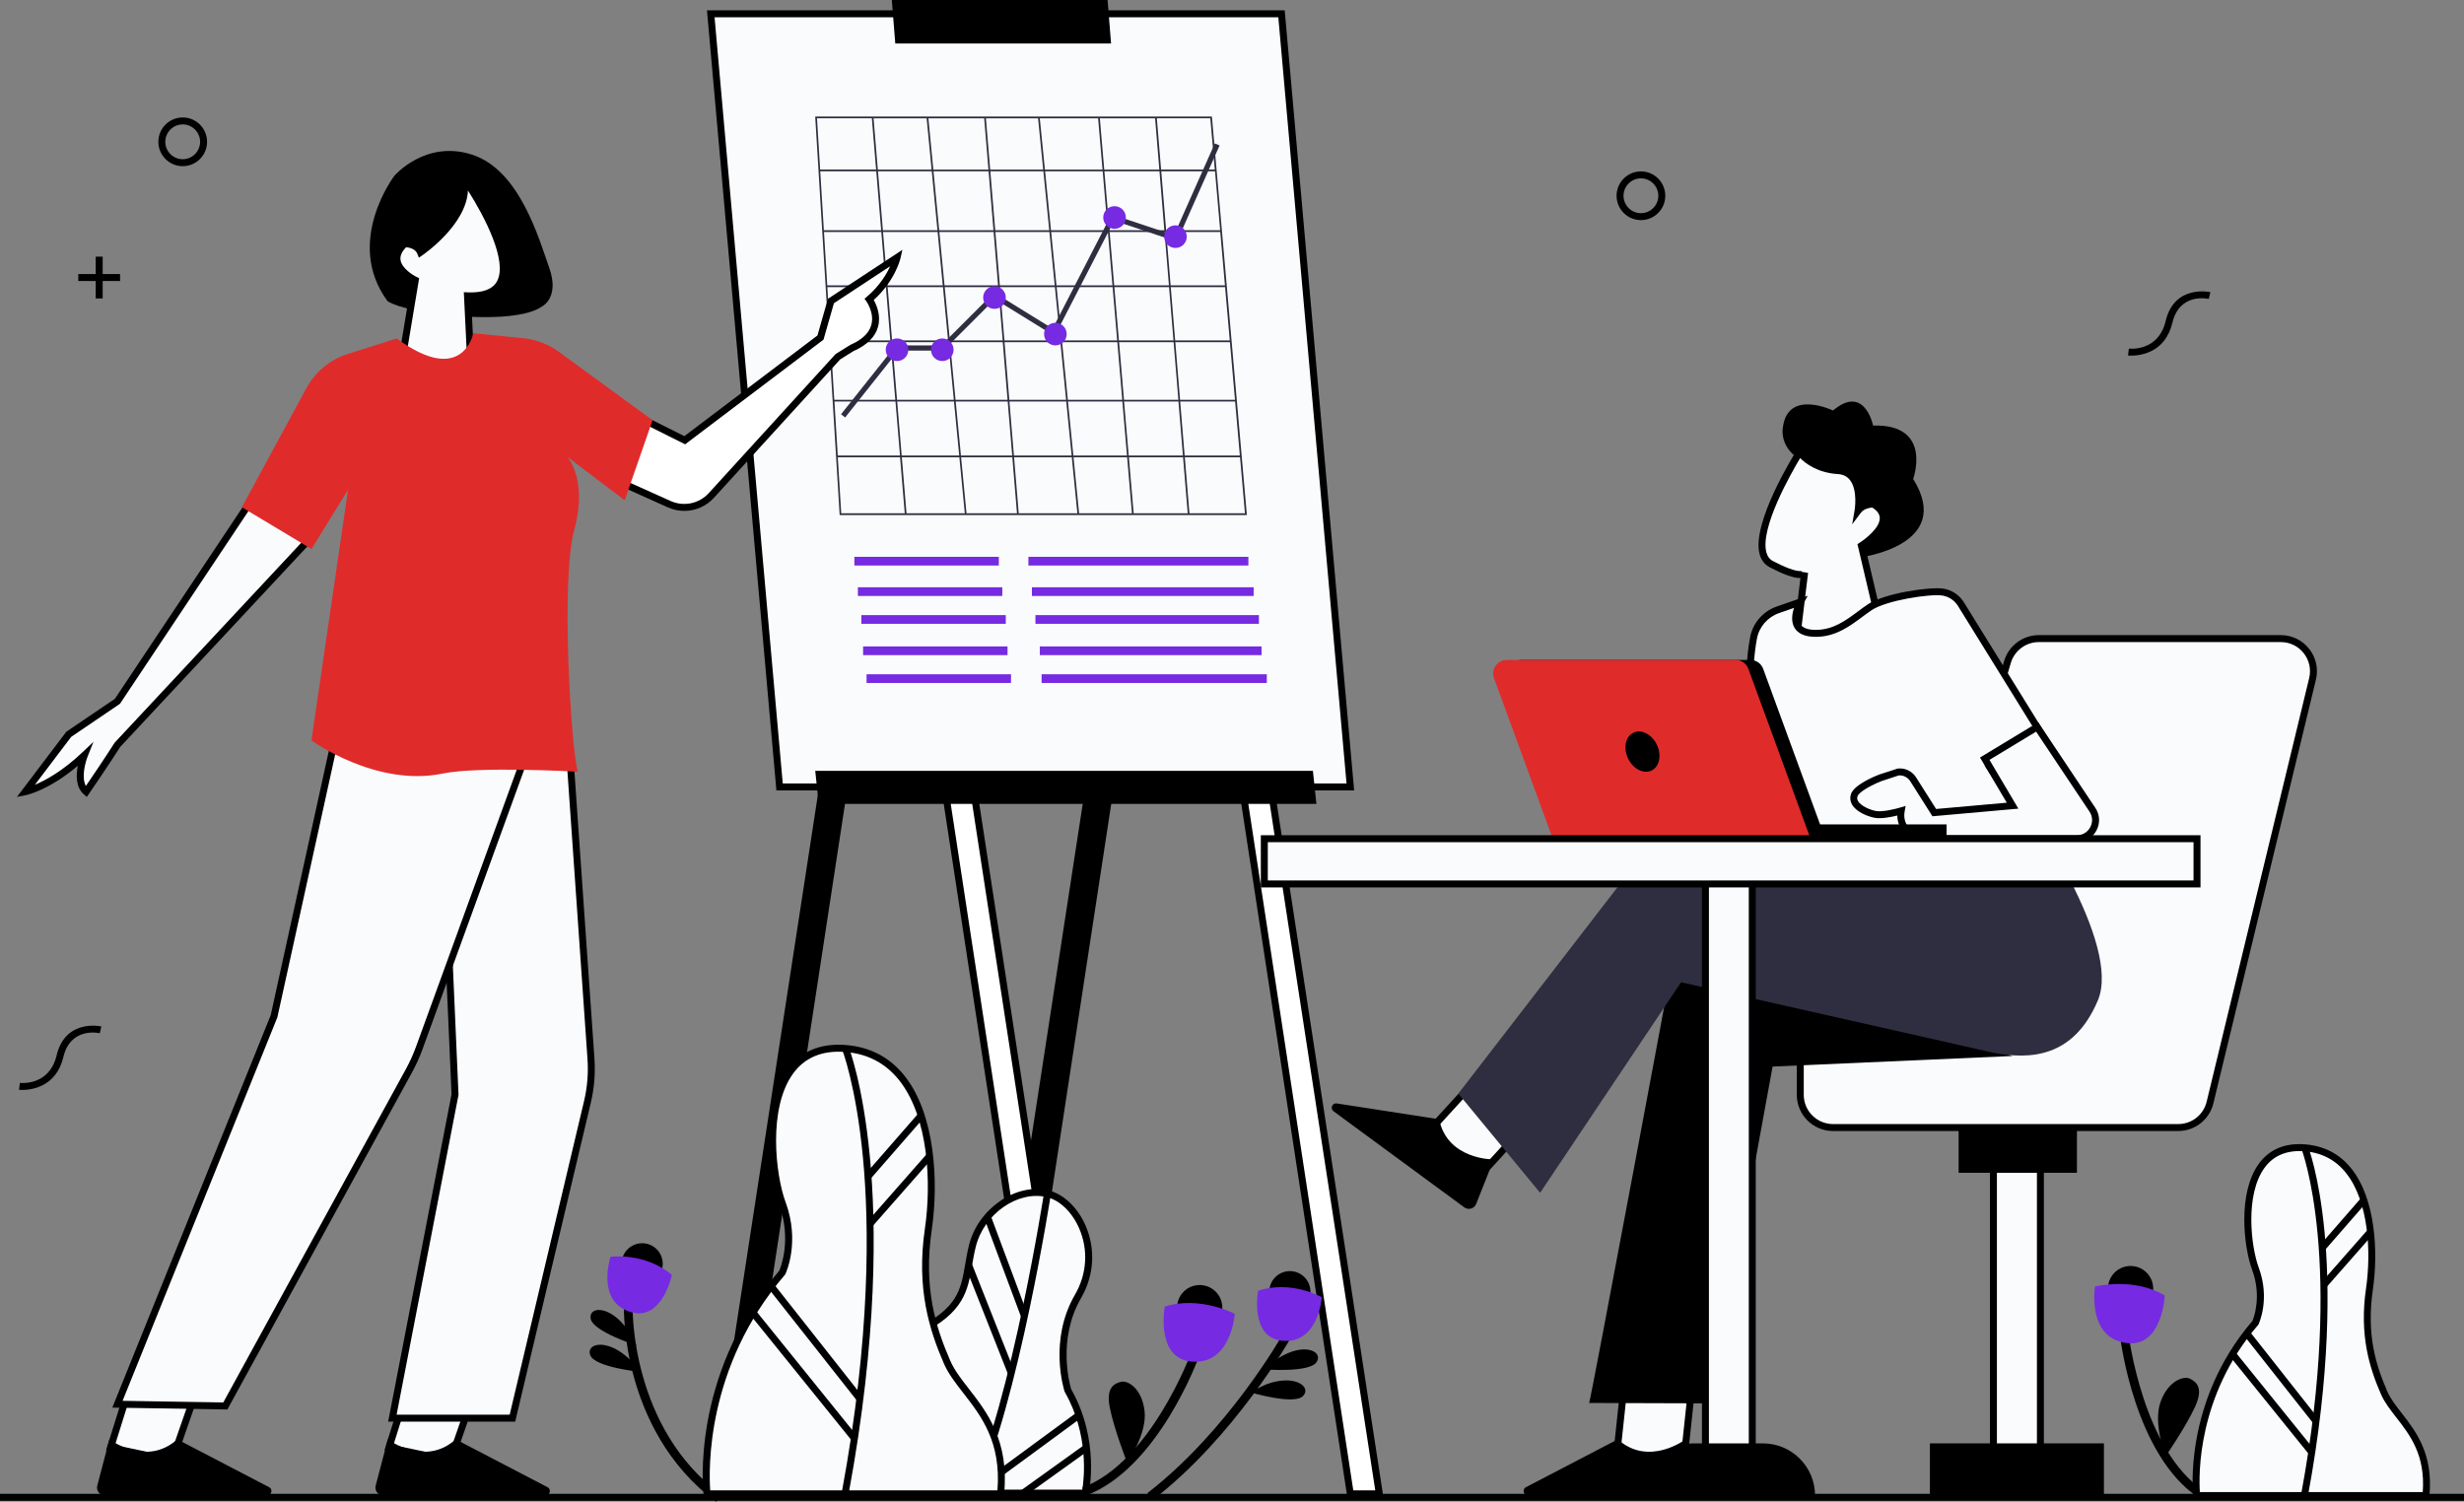 <svg xmlns="http://www.w3.org/2000/svg" id="Camada_2" data-name="Camada 2" viewBox="0 0 1416 863.03"><rect x="0" y="0" width="1416" height="863.03" fill="#808080" stroke="none"/><defs><style>      .cls-1 {        fill: #e02b2b;      }      .cls-1, .cls-2, .cls-3, .cls-4, .cls-5, .cls-6 {        stroke-width: 0px;      }      .cls-3 {        fill: #762ae2;      }      .cls-4 {        fill: #fff;      }      .cls-5 {        fill: #fafbfd;      }      .cls-6 {        fill: #2f2e40;      }    </style></defs><g id="Layer_1" data-name="Layer 1"><g id="Environment"><polygon class="cls-2" points="69 157.5 59 157.5 59 147.5 55 147.5 55 157.5 45 157.5 45 161.5 55 161.5 55 171.5 59 171.5 59 161.5 69 161.5 69 157.5"></polygon><path class="cls-2" d="m943,126.5c-7.72,0-14-6.28-14-14s6.28-14,14-14,14,6.28,14,14-6.28,14-14,14Zm0-24c-5.51,0-10,4.49-10,10s4.49,10,10,10,10-4.49,10-10-4.49-10-10-10Z"></path><path class="cls-2" d="m105,95.5c-7.72,0-14-6.28-14-14s6.28-14,14-14,14,6.28,14,14-6.28,14-14,14Zm0-24c-5.51,0-10,4.49-10,10s4.49,10,10,10,10-4.49,10-10-4.49-10-10-10Z"></path><path class="cls-2" d="m12.71,626.39c-1.09,0-1.75-.07-1.78-.08l.48-3.97c.68.08,16.94,1.75,21.12-15.8,5.06-21.27,25.51-16.69,25.72-16.64l-.92,3.89.46-1.95-.46,1.95c-.68-.16-16.78-3.67-20.91,13.68-4.13,17.36-18.62,18.92-23.71,18.92Z"></path><path class="cls-2" d="m1224.71,204.39c-1.09,0-1.75-.07-1.78-.08l.48-3.97c.69.08,16.94,1.75,21.12-15.8,5.06-21.27,25.51-16.69,25.72-16.64l-.92,3.89.46-1.95-.46,1.95c-.68-.16-16.78-3.67-20.91,13.68-4.13,17.36-18.62,18.92-23.71,18.92Z"></path></g><g id="Plant"><circle class="cls-2" cx="1224.39" cy="740.55" r="13"></circle><path class="cls-2" d="m1263.65,860.82c-36.77-24.24-45.02-90.48-45.35-93.29l4.96-.59c.08.67,8.31,66.75,43.14,89.71l-2.75,4.17Z"></path><path class="cls-3" d="m1203.95,739.37s22.04-5.63,40.1,5.15c0,0-1.38,29.87-21.79,27.32-23.22-2.89-18.32-32.48-18.32-32.48Z"></path><path class="cls-2" d="m1244.56,836.85s-7.53-18.84-2.87-31.41c4.66-12.57,13.7-14.71,16.75-13.14s8.33,4.52,3.05,16.08c-5.28,11.57-16.93,28.46-16.93,28.46Z"></path><g><path class="cls-5" d="m1296.14,760.2s6.49-13.63,0-31.15c-6.49-17.52-11.03-72.04,27.91-69.45,38.94,2.6,41.54,54.52,37.64,81.13s1.95,44.78,8.44,59.71c6.49,14.93,27.26,25.96,24.01,59.06h-131.75s-6.49-52.57,33.75-99.3Z"></path><path class="cls-2" d="m1395.95,861.5h-135.34l-.22-1.75c-.07-.53-6.12-53.82,34.02-100.62.76-1.79,5.49-14.1-.17-29.38-4.81-13-8.55-44.32,4.1-61.27,5.94-7.96,14.63-11.61,25.81-10.86,11.12.74,20.21,5.38,27,13.8,14.17,17.54,15.58,48.46,12.49,69.62-3.81,26.01,1.74,43.54,8.29,58.62,1.82,4.19,4.95,8.21,8.27,12.47,8.14,10.46,18.27,23.48,15.91,47.58l-.18,1.8Zm-131.73-4h128.08c1.56-21.34-7.35-32.8-15.24-42.93-3.47-4.47-6.75-8.68-8.78-13.33-6.47-14.87-12.54-33.73-8.58-60.8,2.98-20.35,1.72-49.99-11.64-66.52-6.07-7.51-14.2-11.66-24.16-12.32-9.76-.64-17.27,2.47-22.34,9.27-11.59,15.53-7.97,45.58-3.56,57.49,6.71,18.11.21,32.12-.07,32.71l-.12.24-.17.2c-35.09,40.75-34.07,86.55-33.43,96Z"></path></g><g><path class="cls-5" d="m1324.37,659.27s25.31,63.61,0,199.9v-199.9Z"></path><path class="cls-2" d="m1326.33,859.54l-3.93-.73c24.92-134.18.36-198.17.11-198.8l3.72-1.48c.26.66,6.47,16.54,9.62,49.39,2.9,30.18,3.6,80.98-9.52,151.62Z"></path></g><g><path class="cls-5" d="m1358.47,689.7l-23.87,27.38,23.87-27.38Z"></path><rect class="cls-2" x="1328.38" y="701.39" width="36.32" height="4" transform="translate(-68.51 1256.18) rotate(-48.92)"></rect></g><g><path class="cls-5" d="m1362.25,707.89l-26.63,30.31,26.63-30.31Z"></path><rect class="cls-2" x="1328.76" y="721.04" width="40.35" height="4" transform="translate(-84.64 1259.03) rotate(-48.69)"></rect></g><g><path class="cls-5" d="m1291.12,766.36l39.86,50.53-39.86-50.53Z"></path><rect class="cls-2" x="1309.05" y="759.45" width="4" height="64.36" transform="translate(-208.58 982.02) rotate(-38.27)"></rect></g><g><path class="cls-5" d="m1282.94,778.19l45.57,56.45-45.57-56.45Z"></path><rect class="cls-2" x="1303.73" y="770.14" width="4" height="72.55" transform="translate(-216.79 999.24) rotate(-38.92)"></rect></g></g><g id="Whiteboard"><g><polygon class="cls-5" points="408.46 7.94 736.45 7.94 776 452.24 448.01 452.24 408.46 7.94"></polygon><path class="cls-2" d="m778.19,454.24h-332.01L406.28,5.94h332.01l39.9,448.3Zm-328.35-4h323.98L734.62,9.94h-323.98l39.19,440.3Z"></path></g><path class="cls-6" d="m696.46,67h-227.99l14.06,229h234.02l-20.09-229Zm-216.93,163.77h35.08l2.59,31.04h-35.76l-1.91-31.04Zm221.66-98.45h-31.04l-2.79-33.87h30.87l2.97,33.87Zm-126.52,32.68h31.56l3.05,30.65h-32.06l-2.55-30.65Zm1.54,30.65h-30.34l-2.96-30.65h30.75l2.55,30.65Zm-1.63-31.65l-2.55-30.68h31.04l3.05,30.68h-31.54Zm32.65,1h32.16l2.62,30.65h-31.73l-3.05-30.65Zm2.14,31.65l3.29,33.12h-32.62l-2.75-33.12h32.08Zm1.01,0h31.72l2.83,33.12h-31.26l-3.29-33.12Zm32.72,0h31.35l2.73,33.12h-31.24l-2.83-33.12Zm-.09-1l-2.62-30.65h31.44l2.53,30.65h-31.35Zm-2.71-31.65l-2.62-30.68h31.54l2.53,30.68h-31.45Zm-1,0h-32.17l-3.05-30.68h32.6l2.62,30.68Zm-35.33-31.68l-3.37-33.87h33.09l2.9,33.87h-32.61Zm-1.01,0h-31.02l-2.81-33.87h30.47l3.37,33.87Zm-32.03,0h-31.19l-3.27-33.87h31.64l2.81,33.87Zm.08,1l2.55,30.68h-30.76l-2.96-30.68h31.17Zm-29.22,30.68h-31.77l-2.56-30.68h31.36l2.96,30.68Zm.1,1l2.96,30.65h-32.18l-2.55-30.65h31.78Zm3.05,31.65l3.2,33.12h-32.63l-2.76-33.12h32.2Zm1,0h30.32l2.75,33.12h-29.88l-3.2-33.12Zm33.16,34.12l2.58,31.04h-29.45l-3-31.04h29.86Zm1,0h32.64l3.09,31.04h-33.15l-2.58-31.04Zm33.64,0h31.25l2.66,31.04h-30.81l-3.09-31.04Zm32.25,0h31.24l2.56,31.04h-31.15l-2.66-31.04Zm32.24,0h31.56l2.72,31.04h-31.72l-2.56-31.04Zm-.08-1l-2.73-33.12h31.38l2.91,33.12h-31.55Zm-2.81-34.12l-2.53-30.65h31.21l2.69,30.65h-31.37Zm-2.61-31.65l-2.53-30.68h31.05l2.69,30.68h-31.21Zm-3.62-31.68h-31.54l-2.9-33.87h31.65l2.79,33.87Zm-34.53-34.87l-2.52-29.45h31.74l2.43,29.45h-31.65Zm-1,0h-33.1l-2.93-29.45h33.51l2.52,29.45Zm-34.1,0h-30.45l-2.45-29.45h29.97l2.93,29.45Zm-31.46,0h-31.65l-2.84-29.45h32.05l2.45,29.45Zm-32.66,0h-30.89l-2.45-29.45h30.5l2.84,29.45Zm.1,1l3.27,33.87h-31.35l-2.82-33.87h30.9Zm-29.08,33.87h-32.92l-2.08-33.87h32.18l2.82,33.87Zm.08,1l2.56,30.68h-33.61l-1.88-30.68h32.94Zm2.64,31.68l2.55,30.65h-34.31l-1.88-30.65h33.64Zm2.64,31.65l2.76,33.12h-35.06l-2.03-33.12h34.33Zm3.85,34.12h32.64l3,31.04h-33.05l-2.59-31.04Zm35.74,32.04l3.11,32.18h-33.49l-2.68-32.18h33.07Zm1,0h29.43l2.67,32.18h-29l-3.11-32.18Zm30.44,0h33.16l3.2,32.18h-33.69l-2.67-32.18Zm34.17,0h30.8l2.75,32.18h-30.35l-3.2-32.18Zm31.8,0h31.14l2.66,32.18h-31.04l-2.75-32.18Zm32.15,0h31.73l2.82,32.18h-31.89l-2.66-32.18Zm17.22-165.37h-30.86l-2.43-29.45h30.71l2.58,29.45Zm-197.09-29.45l2.45,29.45h-32.15l-1.81-29.45h31.51Zm-19.55,194.82h35.78l2.68,32.18h-36.49l-1.98-32.18Z"></path><polygon class="cls-2" points="486.67 455 470.29 455 408.29 858.5 424.96 858.5 486.67 455"></polygon><polygon class="cls-2" points="639.67 455 623.29 455 561.29 858.5 577.96 858.5 639.67 455"></polygon><g><polygon class="cls-4" points="714.29 455 730.67 455 792.67 858.5 776 858.5 714.29 455"></polygon><path class="cls-2" d="m795,860.5h-20.72l-62.32-407.5h20.43l62.61,407.5Zm-17.29-4h12.62l-61.39-399.5h-12.34l61.1,399.5Z"></path></g><g><polygon class="cls-4" points="543.29 455 559.67 455 621.67 858.5 605 858.5 543.29 455"></polygon><path class="cls-2" d="m624,860.5h-20.72l-62.32-407.5h20.43l62.61,407.5Zm-17.29-4h12.62l-61.39-399.5h-12.34l61.1,399.5Z"></path></g><polygon class="cls-2" points="756.5 462 754.5 443 468.5 443 470.5 462 756.5 462"></polygon><polygon class="cls-6" points="485.67 239.93 483.33 238.07 514.78 198.5 540.88 198.5 571.28 168.1 604.91 188.87 638.75 123.17 674.68 135.15 698.13 82.39 700.87 83.61 676.32 138.85 640.25 126.83 606.09 193.13 571.72 171.9 542.12 201.5 516.22 201.5 485.67 239.93"></polygon><rect class="cls-3" x="491" y="320" width="83" height="5"></rect><rect class="cls-3" x="493" y="337.5" width="83" height="5"></rect><rect class="cls-3" x="495" y="353.5" width="83" height="5"></rect><rect class="cls-3" x="496" y="371.5" width="83" height="5"></rect><rect class="cls-3" x="498" y="387.5" width="83" height="5"></rect><rect class="cls-3" x="591" y="320" width="126.42" height="5"></rect><rect class="cls-3" x="593.02" y="337.5" width="127.42" height="5"></rect><rect class="cls-3" x="595.04" y="353.5" width="128.42" height="5"></rect><rect class="cls-3" x="597.56" y="371.5" width="127.42" height="5"></rect><rect class="cls-3" x="598.58" y="387.5" width="129.42" height="5"></rect><polygon class="cls-2" points="638.5 25 636.5 0 512.5 0 514.5 25 638.5 25"></polygon><circle class="cls-3" cx="640.5" cy="125" r="6.5"></circle><circle class="cls-3" cx="606.5" cy="192" r="6.5"></circle><circle class="cls-3" cx="541.5" cy="201" r="6.5"></circle><circle class="cls-3" cx="571.5" cy="171" r="6.5"></circle><circle class="cls-3" cx="515.5" cy="201" r="6.5"></circle><circle class="cls-3" cx="675.5" cy="136" r="6.5"></circle></g><g id="Plant-2" data-name="Plant"><circle class="cls-2" cx="369.04" cy="726.3" r="11.82"></circle><path class="cls-2" d="m365.72,773.21s-24.79-7.95-26.24-15.25c-1.46-7.3,11.02-8.1,21.11,6.16,1.45,2.05,5.14,9.09,5.14,9.09Z"></path><path class="cls-2" d="m368.14,788.46s-25.9-2.62-28.84-9.45c-2.94-6.84,9.1-10.21,21.93,1.63,1.84,1.7,6.91,7.82,6.91,7.82Z"></path><path class="cls-2" d="m411.53,863.03c-28.4-20.88-41.29-50.21-47.1-71.13-6.28-22.62-5.88-40.1-5.86-40.83l5,.14c-.02.69-1.22,69.47,50.93,107.8l-2.96,4.03Z"></path><path class="cls-3" d="m350.86,722.29s19.69-2.75,35.26,10.41c0,0-5.55,26.62-23.5,21.39-20.43-5.95-11.76-31.8-11.76-31.8Z"></path><g><path class="cls-5" d="m623.66,858.08s6.65-29.92-9.97-59.01c0,0-9.14-28.26,5.82-54.02,14.96-25.76,0-54.85-17.45-59.01-17.45-4.16-38.23,9.97-43.22,29.92-4.99,19.95-.83,34.08-30.75,49.04-29.92,14.96-28.67,93.09-28.67,93.09h124.25Z"></path><path class="cls-2" d="m625.27,860.08h-127.83l-.03-1.97c-.05-3.24-.91-79.56,29.78-94.91,23.22-11.61,25.01-22.09,27.49-36.6.6-3.54,1.23-7.19,2.21-11.13,5.22-20.87,26.96-35.83,45.62-31.38,8.68,2.07,16.89,9.89,21.41,20.42,5.79,13.48,4.81,28.62-2.69,41.53-13.73,23.65-6.43,49.78-5.7,52.22,16.67,29.36,10.36,58.99,10.08,60.24l-.35,1.57Zm-123.86-4h120.58c1.03-6.45,3.86-31.69-10.04-56.02l-.17-.38c-.38-1.19-9.24-29.41,5.99-55.64,6.85-11.81,7.76-25.64,2.47-37.95-4.03-9.39-11.18-16.33-18.66-18.11-16.65-3.96-36.1,9.6-40.81,28.46-.95,3.79-1.56,7.37-2.15,10.83-2.48,14.48-4.61,26.99-29.65,39.51-25.88,12.94-27.5,77.18-27.57,89.3Z"></path></g><path class="cls-2" d="m560.66,859.33l-3.64-1.67c24.53-53.57,42.88-171.57,43.06-172.76l3.95.61c-.18,1.19-18.61,119.75-43.38,173.82Z"></path><circle class="cls-2" cx="689.43" cy="751.5" r="13"></circle><path class="cls-2" d="m623.7,859.6l-1.72-4.69c39.15-14.38,62.28-76.83,62.51-77.46l4.7,1.71c-.97,2.66-24.14,65.26-65.48,80.45Z"></path><rect class="cls-2" x="576.09" y="697.54" width="4" height="60.85" transform="translate(-217.96 247.94) rotate(-20.46)"></rect><rect class="cls-2" x="566.94" y="724.58" width="4" height="66.76" transform="translate(-238.94 262.45) rotate(-21.58)"></rect><path class="cls-3" d="m709.59,755.03s-20.17-10.53-40.22-4.16c0,0-5.48,29.39,14.96,31.58,23.27,2.49,25.26-27.43,25.26-27.43Z"></path><circle class="cls-2" cx="741.26" cy="742.32" r="11.82"></circle><path class="cls-2" d="m647.77,840.63s11.64-16.62,9.97-29.92-9.97-17.45-13.3-16.62c-3.32.83-9.14,2.49-6.65,14.96s9.97,31.58,9.97,31.58Z"></path><rect class="cls-2" x="551" y="833.85" width="76.51" height="4" transform="translate(-380.44 510.95) rotate(-36.29)"></rect><rect class="cls-2" x="583.72" y="843.02" width="44.81" height="4" transform="translate(-379.04 512.02) rotate(-35.67)"></rect><g><path class="cls-5" d="m449.54,731.34s8.31-17.45,0-39.89c-8.31-22.44-14.13-92.25,35.74-88.93s53.19,69.81,48.21,103.89,2.49,57.35,10.8,76.46c8.31,19.12,34.91,33.24,30.75,75.63h-168.72s-8.31-67.32,43.22-127.16Z"></path><path class="cls-2" d="m576.86,860.5h-172.3l-.22-1.75c-.09-.7-2.06-17.41,2.3-41.74,4.02-22.37,14.42-55.56,41.19-86.75.89-2.07,7.23-18.13-.17-38.12-5.94-16.03-10.71-56.66,5.18-77.93,7.48-10.03,18.44-14.63,32.57-13.69,14.08.94,25.58,6.81,34.18,17.46,18.03,22.32,19.82,61.74,15.87,88.71-4.89,33.44,2.23,55.99,10.66,75.38,2.36,5.43,6.39,10.61,10.66,16.09,10.36,13.32,23.26,29.9,20.25,60.53l-.18,1.8Zm-168.7-4h165.06c2.19-27.88-9.36-42.74-19.59-55.88-4.43-5.69-8.61-11.06-11.17-16.95-8.25-18.97-16-43.03-10.95-77.55,3.83-26.17,2.19-64.3-15.02-85.62-7.87-9.75-18.42-15.12-31.34-15.99-12.69-.85-22.48,3.22-29.1,12.09-14.97,20.06-10.31,58.81-4.63,74.15,8.51,22.97.28,40.7-.07,41.45l-.12.24-.17.2c-45.75,53.12-43.71,112.93-42.91,123.86Z"></path></g><path class="cls-2" d="m726.5,786.97s25.95,2.07,30.07-4.13c4.12-6.2-7.12-11.68-21.87-2.33-2.12,1.34-8.2,6.45-8.2,6.45Z"></path><path class="cls-2" d="m718.46,800.15s24.95,7.43,30.27,2.22-4.53-12.9-20.9-6.83c-2.35.87-9.37,4.6-9.37,4.6Z"></path><path class="cls-2" d="m662.42,862.06l-3.06-3.96c46.43-35.84,77.33-90.46,77.64-91l4.36,2.44c-.31.56-31.72,56.06-78.95,92.52Z"></path><path class="cls-2" d="m487.67,858.45l-3.93-.73c16.67-89.78,15.81-154.31,12.16-192.63-3.96-41.51-11.97-62.05-12.05-62.25l3.72-1.48c.33.84,8.25,21.11,12.29,63.09,3.71,38.61,4.61,103.61-12.18,194Z"></path><rect class="cls-2" x="490.83" y="656.6" width="46.51" height="4" transform="translate(-320.17 613.33) rotate(-48.92)"></rect><path class="cls-3" d="m759.59,745.53s-17.17-10.03-36.57-3.78c0,0-4.99,26.73,13.6,28.72,21.16,2.27,22.97-24.94,22.97-24.94Z"></path><rect class="cls-2" x="491.32" y="681.76" width="51.67" height="4" transform="translate(-337.84 620.88) rotate(-48.69)"></rect><rect class="cls-2" x="466.64" y="730.38" width="4" height="82.42" transform="translate(-377.17 456.02) rotate(-38.27)"></rect><rect class="cls-2" x="459.83" y="744.07" width="4" height="92.9" transform="translate(-394.1 465.57) rotate(-38.92)"></rect></g><g id="Chaur"><g><rect class="cls-5" x="1145.57" y="664" width="27" height="175"></rect><path class="cls-2" d="m1174.57,841h-31v-179h31v179Zm-27-4h23v-171h-23v171Z"></path></g><rect class="cls-2" x="1125.57" y="637" width="68" height="37"></rect><rect class="cls-2" x="1109.07" y="829.5" width="100" height="30"></rect><g><path class="cls-5" d="m1053.41,648h198.35c8.7,0,16.26-5.95,18.3-14.4l58.91-243.42c2.86-11.81-6.09-23.17-18.24-23.17h-139.1c-8.33,0-15.66,5.49-18,13.48l-64.05,218.52h-55v30.17c0,10.4,8.43,18.83,18.83,18.83Z"></path><path class="cls-2" d="m1251.75,650h-198.35c-11.49,0-20.83-9.35-20.83-20.83v-32.17h55.5l63.63-217.08c2.58-8.79,10.77-14.92,19.92-14.92h139.1c6.41,0,12.35,2.89,16.32,7.92s5.37,11.5,3.86,17.72l-58.91,243.42c-2.27,9.38-10.6,15.93-20.25,15.93Zm-215.18-49v28.17c0,9.28,7.55,16.83,16.83,16.83h198.35c7.8,0,14.53-5.29,16.36-12.87l58.91-243.42c1.22-5.03.08-10.24-3.12-14.31s-8-6.4-13.17-6.4h-139.1c-7.39,0-14.01,4.95-16.08,12.05l-64.47,219.95h-54.5Z"></path></g></g><g id="Man"><path class="cls-2" d="m1068.74,320.35s54.69-6.72,30.7-45.09c0,0,11.51-31.66-23.03-30.7,0,0-4.8-23.99-23.03-8.64,0,0-25.91-12.47-28.78,9.59,0,0-2.88,12.47,12.47,20.15l31.66,54.69Z"></path><g><path class="cls-5" d="m1082.17,366.64l-12.47-53.01s23.03-14.39,6.72-23.99c0,0-5.76,0-8.64,3.84,0,0,3.84-22.07-11.51-23.03s-22.07-10.55-22.07-10.55c0,0-34.54,54.69-16.31,64.28,18.23,9.59,19.19,4.8,19.19,4.8l-4.8,39.58,49.89-1.92Z"></path><path class="cls-2" d="m1030.01,370.65l4.66-38.48c-3.7.17-9.55-1.91-17.72-6.22-2.89-1.52-4.83-4.05-5.75-7.5-4.81-17.98,20.23-57.93,21.3-59.62l1.61-2.54,1.72,2.46c.25.35,6.43,8.82,20.55,9.71,4.16.26,7.47,1.91,9.84,4.91,3.6,4.56,4.1,11.25,3.96,15.73,3.01-1.43,6.04-1.45,6.23-1.45h.54l.47.28c4.48,2.63,6.77,5.92,6.83,9.76.1,7.6-8.84,14.48-12.29,16.85l12.71,54.02-54.66,2.1Zm5.39-42.64s-.2.13-.29.58l3.95.63-4.51,37.25,45.12-1.74-12.24-52.04,1.21-.76c3.26-2.04,11.7-8.57,11.62-14.2-.03-2.26-1.46-4.24-4.35-6.06-1.3.11-4.73.62-6.52,3.01l-4.98,6.64,1.41-8.18c.02-.11,1.9-11.45-2.72-17.3-1.65-2.09-3.92-3.2-6.94-3.39-11.59-.72-18.54-6.08-21.65-9.19-5.24,8.74-23.17,40.13-19.42,54.16.63,2.37,1.86,4,3.75,5,13.78,7.25,16.56,5.61,16.58,5.6Z"></path></g><g><polygon class="cls-5" points="932.71 802.02 928.71 839.41 967.69 839.41 971.69 802.02 932.71 802.02"></polygon><path class="cls-2" d="m969.49,841.41h-43l4.43-41.38h43l-4.43,41.38Zm-38.55-4h34.95l3.57-33.38h-34.95l-3.57,33.38Z"></path></g><path class="cls-2" d="m968.69,827.18s-21.18,16.07-38.98,0l-52.78,27.5c-2.32,1.21-1.46,4.73,1.16,4.73h93.26c2.94,0,5.09-2.78,4.34-5.63l-6.99-26.6Z"></path><g><polygon class="cls-5" points="844.34 624.75 818.98 652.5 850.39 675.58 875.75 647.83 844.34 624.75"></polygon><path class="cls-2" d="m850.65,678.26l-34.65-25.46,28.08-30.72,34.65,25.46-28.08,30.72Zm-28.69-26.05l28.16,20.7,22.65-24.78-28.16-20.7-22.65,24.78Z"></path></g><path class="cls-2" d="m858.43,666.32s-26.58.4-31.4-23.08l-58.82-9.1c-2.59-.4-3.98,2.94-1.87,4.49l75.14,55.23c2.37,1.74,5.75.77,6.83-1.96l10.12-25.57Z"></path><path class="cls-2" d="m913.25,806.27c1.01-2,49.65-262.51,49.65-262.51l193.74,63.11-137.97,6.08-35.42,193.56-70-.23Z"></path><path class="cls-6" d="m1164.57,464s55,78,41,111-39,34-60,30l-179.5-40.5-81,121-47-57,104.5-135.5h136l-3-22,89-7Z"></path><g><path class="cls-5" d="m1126.77,346.97l50.8,82.03-34,12,41,61s-170,1-171,0c-.89-.89-13.7-93.95-5.85-135.4,1.42-7.48,6.76-13.61,13.96-16.11l12.89-4.49s-10.07,18,8.93,18c13.44,0,22-9,31-15,9.35-6.23,34.81-9.76,41.84-8.75,4.28.62,8.08,3.07,10.43,6.71Z"></path><path class="cls-2" d="m1058.35,504.44c-6.59,0-12.48,0-17.65-.02-27.62-.08-27.75-.2-28.55-1.01-.51-.51-.95-.95-2.96-16.87-.85-6.69-2.47-20.37-3.82-36.88-2.12-25.96-3.77-61.5.38-83.45,1.54-8.13,7.39-14.89,15.26-17.63l17.87-6.22-2.57,4.6c-1.15,2.08-3.7,8.24-1.62,11.78,1.27,2.15,4.23,3.25,8.8,3.25,9.97,0,17.2-5.37,24.19-10.57,1.86-1.38,3.78-2.81,5.7-4.09,9.75-6.5,35.63-10.16,43.24-9.06,4.85.7,9.16,3.48,11.82,7.61l.02.03,52.11,84.15-33.91,11.97,41.64,61.95-3.73.02c-.42,0-42.99.25-85.13.38-15.77.05-29.52.07-41.1.07Zm-43.18-4.29c12.83.6,119.39.13,165.66-.13l-40.36-60.05,34.09-12.03-49.49-79.91c-2.04-3.15-5.32-5.27-9.02-5.8-6.99-1.01-31.87,2.71-40.45,8.43-1.83,1.22-3.63,2.56-5.54,3.97-7.16,5.33-15.28,11.36-26.57,11.36-6.1,0-10.22-1.76-12.25-5.23-2.1-3.58-1.34-8.12-.27-11.4l-8.64,3.01c-6.53,2.27-11.37,7.86-12.65,14.59-7.24,38.23,3.26,121.73,5.48,133.18Z"></path></g><g><path class="cls-5" d="m1170.7,417.77l31.74,47.55c4.76,7.12-.35,16.67-8.92,16.67h-91.95s-11-5-9-16c0,0-10,3-15,2s-14-5-12-11c1.61-4.84,15-10,15-10l10.18-3.35c3.54-.39,6.99,1.32,8.81,4.39l12.01,18.96,45-4-16-27,30.13-18.23Z"></path><path class="cls-2" d="m1193.53,484h-92.39l-.39-.18c-3.84-1.75-10.36-6.97-10.41-15.14-3.5.87-9.38,2.04-13.15,1.29-3.56-.71-10.27-3.11-12.86-7.58-1.1-1.89-1.32-3.97-.64-6.01,1.82-5.46,13.8-10.31,16.18-11.23l10.68-3.47c4.32-.49,8.54,1.62,10.75,5.36l11.33,17.88,40.62-3.61-15.39-25.97,33.46-20.24,32.8,49.15c2.65,3.97,2.89,8.85.64,13.06-2.25,4.21-6.44,6.72-11.22,6.72Zm-91.48-4h91.48c3.27,0,6.15-1.72,7.69-4.61,1.54-2.89,1.38-6.23-.44-8.95l-30.68-45.96-26.8,16.21,16.61,28.03-49.38,4.39-12.66-19.99c-1.41-2.38-4.02-3.7-6.71-3.49l-9.92,3.27c-5.19,2.01-12.87,6.04-13.78,8.75-.32.96-.22,1.83.31,2.74,1.55,2.67,6.41,4.91,10.19,5.67,3.7.74,11.38-1.16,14.03-1.96l3.13-.94-.58,3.21c-1.51,8.31,5.79,12.73,7.51,13.64Z"></path></g></g><g id="Laptop"><path class="cls-2" d="m874.35,379.28h131.61c3.26,0,6.17,2.03,7.29,5.09l36.45,99.62h-148.13l-34.5-94.29c-1.85-5.06,1.9-10.42,7.29-10.42Z"></path><rect class="cls-2" x="1027.83" y="473.78" width="90.82" height="10.22"></rect><path class="cls-1" d="m865.84,379.28h131.61c3.26,0,6.17,2.03,7.29,5.09l36.45,99.62h-148.13l-34.5-94.29c-1.85-5.06,1.9-10.42,7.29-10.42Z"></path><ellipse class="cls-2" cx="943.89" cy="431.88" rx="9.17" ry="12.06" transform="translate(-93.94 451.03) rotate(-25.64)"></ellipse></g><g id="Table"><g><rect class="cls-5" x="980.07" y="498.5" width="26.92" height="359"></rect><path class="cls-2" d="m1008.99,859.5h-30.92v-363h30.92v363Zm-26.92-4h22.92v-355h-22.92v355Z"></path></g><g><rect class="cls-5" x="726.57" y="482" width="536" height="26"></rect><path class="cls-2" d="m1264.57,510h-540v-30h540v30Zm-536-4h532v-22h-532v22Z"></path></g><path class="cls-2" d="m1043.07,859.5h-100c0-16.57,13.43-30,30-30h40c16.57,0,30,13.43,30,30h0Z"></path></g><g id="Woman"><g><polygon class="cls-5" points="111.87 802.02 98.87 839.41 63.5 832 72.89 802.02 111.87 802.02"></polygon><path class="cls-2" d="m100.18,841.72l-39.25-8.22,10.49-33.48h43.26l-14.5,41.7Zm-34.11-11.23l31.49,6.59,11.5-33.06h-34.69l-8.29,26.47Z"></path></g><path class="cls-2" d="m62.89,827.18s21.18,16.07,38.98,0l52.78,27.5c2.32,1.21,1.46,4.73-1.16,4.73H60.24c-2.94,0-5.09-2.78-4.34-5.63l6.99-26.6Z"></path><g><polygon class="cls-5" points="271.87 802.02 258.87 839.41 223.5 832 232.89 802.02 271.87 802.02"></polygon><path class="cls-2" d="m260.18,841.72l-39.25-8.22,10.49-33.48h43.26l-14.5,41.7Zm-34.11-11.23l31.49,6.59,11.5-33.06h-34.69l-8.29,26.47Z"></path></g><path class="cls-2" d="m222.89,827.18s21.18,16.07,38.98,0l52.78,27.5c2.32,1.21,1.46,4.73-1.16,4.73h-93.26c-2.94,0-5.09-2.78-4.34-5.63l6.99-26.6Z"></path><path class="cls-2" d="m226.66,101s-29,38-4,72c0,0,6,5,34,8,0,0,41,5,55-5,0,0,10-5,4-22s-17-56-44-65-45,12-45,12Z"></path><g><path class="cls-5" d="m230.66,209l8-48s-19-9-6-21c0,0,7,0,9,5,0,0,32-22,24-44,0,0,51,71,3,69l2,41-40-2Z"></path><path class="cls-2" d="m272.76,213.11l-44.45-2.22,8.13-48.79c-2.86-1.63-9.28-5.92-10.22-12.07-.6-3.96,1.1-7.82,5.08-11.49l.57-.53h.78c.3,0,6.36.05,9.59,4.08,6.37-4.88,27.87-22.96,21.53-40.4l-4.96-13.63,8.46,11.78c1.31,1.83,32,44.92,21.88,63.68-3.04,5.63-9.22,8.49-18.4,8.53l2,41.07Zm-39.76-5.99l35.55,1.78-2-40.98,2.19.09c8.74.37,14.41-1.79,16.9-6.39,6.22-11.53-7.19-37.17-16.71-52.15-.88,19.57-24.96,36.38-26.14,37.19l-2.06,1.42-.93-2.32c-1.14-2.85-4.79-3.53-6.39-3.69-2.51,2.51-3.59,4.98-3.23,7.36.72,4.74,6.98,8.67,9.33,9.78l1.37.65-7.88,47.28Z"></path></g><g><path class="cls-4" d="m361.5,237l32,16,78-59,6-21,38-25s-3,13-16,24c0,0,13,18-10,28l-8,5-72.71,79.71c-6.14,6.73-15.92,8.76-24.23,5.03l-35.06-15.74,12-37Z"></path><path class="cls-2" d="m393.22,293.6c-3.19,0-6.42-.66-9.47-2.04l-36.7-16.48,13.27-40.92,32.97,16.49,76.48-57.85,6.02-21.07,42.79-28.15-1.12,4.87c-.12.54-3.09,12.91-15.35,23.94,1.56,2.77,4.27,8.85,2.47,15.41-1.61,5.87-6.36,10.57-14.13,13.98l-7.64,4.78-72.52,79.51c-4.48,4.92-10.7,7.54-17.05,7.54Zm-41.26-20.69l33.43,15.01c7.55,3.39,16.36,1.56,21.93-4.55l72.89-79.92,8.5-5.28c6.69-2.91,10.73-6.75,12.01-11.43,1.9-6.91-2.78-13.5-2.83-13.57l-1.08-1.5,1.41-1.2c7.23-6.12,11.25-12.89,13.34-17.48l-32.33,21.27-5.98,20.93-.53.4-78.99,59.75-31.03-15.51-10.73,33.08Z"></path></g><g><path class="cls-5" d="m147.5,283l-80,120-28,19-25,33s15-3,34-21c0,0-6,15,1,21,0,0,11-16,18-27l112-120-32-25Z"></path><path class="cls-2" d="m9.72,458l28.38-37.46.27-.19,27.68-18.78,80.98-121.47,35.42,27.67-1.49,1.6-111.87,119.87c-6.94,10.9-17.83,26.74-17.94,26.9l-1.26,1.83-1.69-1.45c-4.7-4.03-4.5-11.13-3.49-16.44-16.69,14.12-29.24,16.76-29.82,16.88l-5.17,1.03Zm44-31.69l-3.36,8.44c-1.33,3.34-3.71,12.05-1.01,16.94,3.25-4.76,11.09-16.3,16.46-24.75l.23-.29,110.51-118.4-28.58-22.33-79.02,118.53-28.05,19.03-20.86,27.54c5.94-2.49,15.82-7.78,27.09-18.46l6.59-6.25Z"></path></g><g><path class="cls-5" d="m251.5,401l10,228-36,186h69l43.09-181.75c1.93-8.12,2.61-16.49,2.03-24.82l-14.12-202.44-74-5Z"></path><path class="cls-2" d="m296.08,817h-73.01l36.42-188.15-10.09-230,77.97,5.27,14.24,204.18c.6,8.54-.1,17.09-2.08,25.42l-43.46,183.28Zm-68.16-4h64.99l42.73-180.21c1.88-7.93,2.55-16.08,1.98-24.21l-14-200.7-70.03-4.73,9.91,226-.04.23-35.54,183.62Z"></path></g><g><path class="cls-5" d="m199.5,393l-42,191-90,223,62,1,105.52-192.64c2.32-4.23,4.31-8.63,5.96-13.17l73.52-202.19-115-7Z"></path><path class="cls-2" d="m130.67,810.02l-66.12-1.07,91.03-225.55,42.33-192.51,119.38,7.27-74.44,204.71c-1.68,4.61-3.72,9.14-6.08,13.45l-106.1,193.7Zm-60.23-4.97l57.88.93,104.94-191.58c2.26-4.13,4.22-8.47,5.83-12.89l72.61-199.67-110.62-6.73-41.67,189.49-.06.16-88.91,220.3Z"></path></g><path class="cls-1" d="m272,191.5s-6,31-44,3l-28.27,8.99c-10.09,3.21-18.55,10.21-23.6,19.52l-37.13,68.49,40,24,21-34-21,144s37,27,75.46,19.05c20.84-4.31,77.54-1.05,77.54-1.05-4-15-9.75-110.9-2-139,8-29-4-42-4-42l33,25,16-46-53.85-39.32c-5.99-4.37-13.04-7.07-20.41-7.81l-28.73-2.87Z"></path></g><g id="Floor"><rect class="cls-2" y="858.5" width="1416" height="4"></rect></g></g></svg>